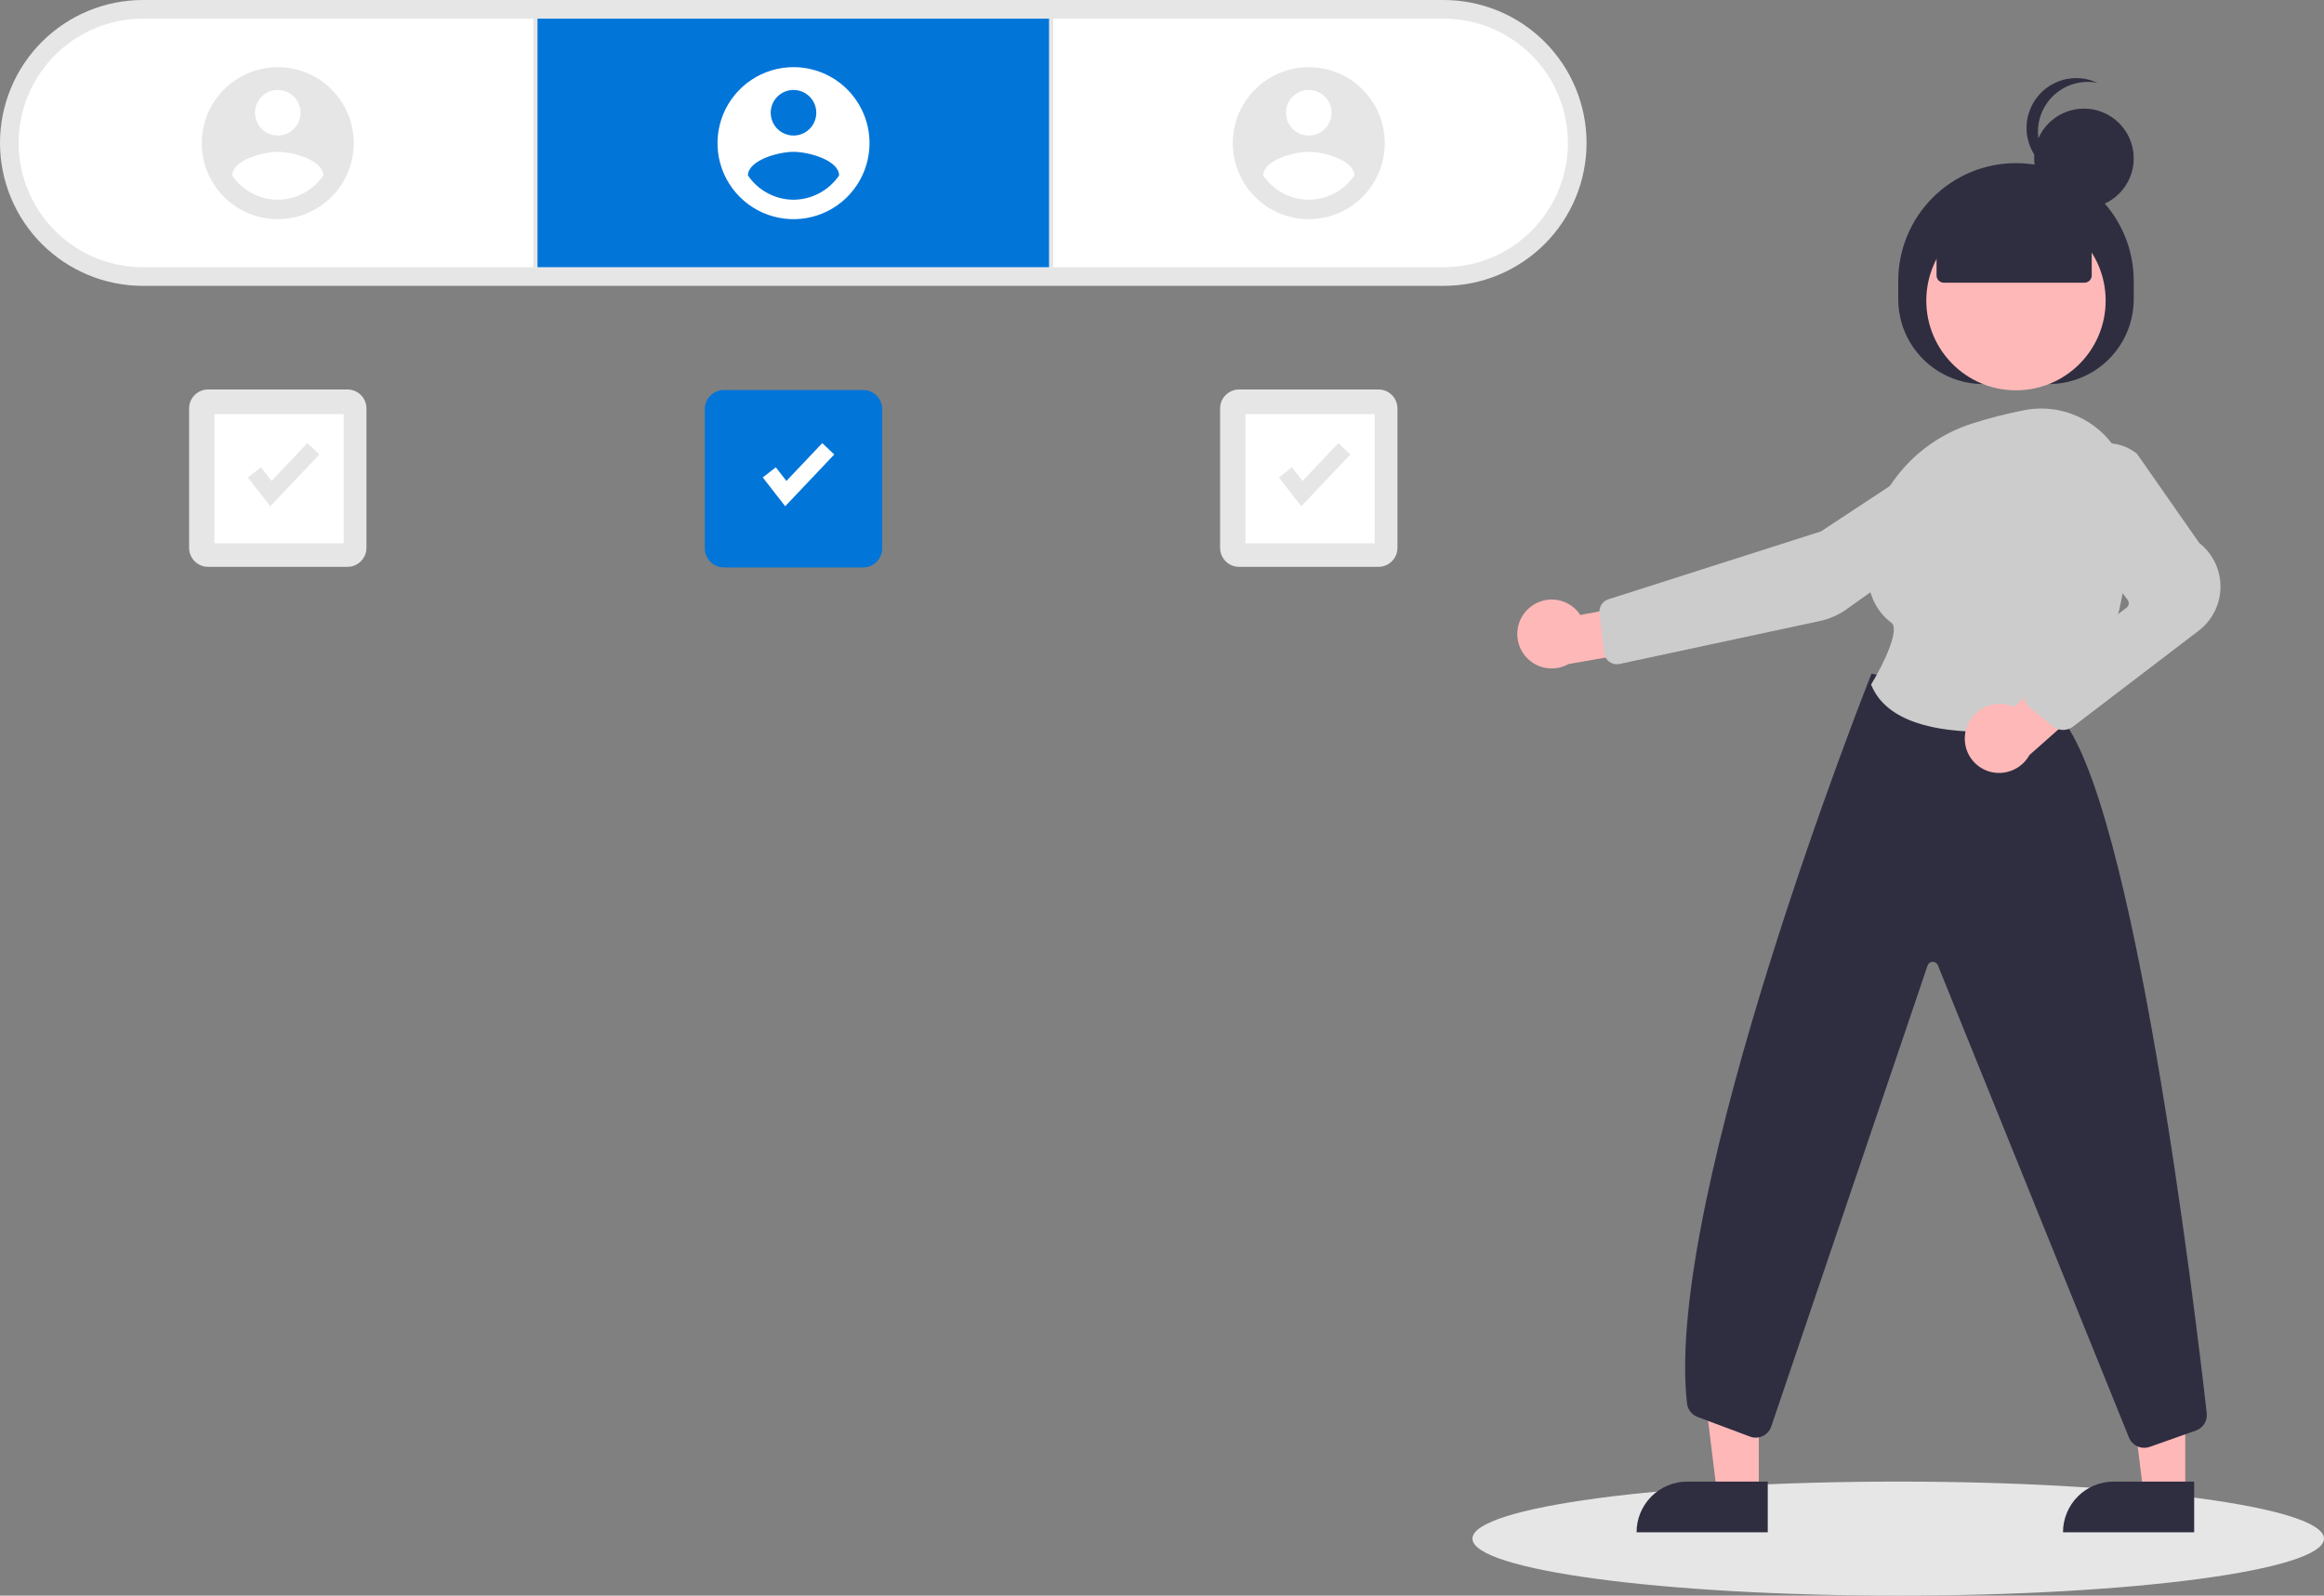 <svg width="434" height="298" viewBox="0 0 434 298" fill="none" xmlns="http://www.w3.org/2000/svg">
<rect x="0" y="0" width="434" height="298" fill="#808080" stroke="none"/>
<g clip-path="url(#clip0_6:1322)">
<path d="M26.689 53.389C23.184 53.389 19.713 52.698 16.475 51.357C13.237 50.015 10.295 48.049 7.817 45.57C5.339 43.092 3.373 40.149 2.032 36.91C0.69 33.672 0 30.2 0 26.695C0 23.189 0.69 19.718 2.032 16.48C3.373 13.241 5.339 10.298 7.817 7.819C10.295 5.341 13.237 3.374 16.475 2.033C19.713 0.691 23.184 0.001 26.689 0.001H269.596C273.1 0.001 276.571 0.691 279.809 2.033C283.047 3.374 285.989 5.341 288.467 7.819C290.946 10.298 292.911 13.241 294.253 16.48C295.594 19.718 296.284 23.189 296.284 26.695C296.284 30.2 295.594 33.672 294.253 36.91C292.911 40.149 290.946 43.092 288.467 45.57C285.989 48.049 283.047 50.015 279.809 51.357C276.571 52.698 273.1 53.389 269.596 53.389H26.689Z" fill="#E6E6E6"/>
<path d="M26.689 3.482C20.534 3.482 14.631 5.928 10.279 10.281C5.927 14.634 3.481 20.538 3.481 26.695C3.481 32.851 5.927 38.755 10.279 43.108C14.631 47.461 20.534 49.907 26.689 49.907H269.596C275.751 49.907 281.654 47.461 286.006 43.108C290.358 38.755 292.803 32.851 292.803 26.695C292.803 20.538 290.358 14.634 286.006 10.281C281.654 5.928 275.751 3.482 269.596 3.482H26.689Z" fill="white"/>
<path d="M100.373 3.482H99.6V49.906H100.373V3.482Z" fill="#E6E6E6"/>
<path d="M196.685 3.482H195.912V49.906H196.685V3.482Z" fill="#E6E6E6"/>
<path d="M195.911 3.482H100.373V49.906H195.911V3.482Z" fill="#0275D8"/>
<path d="M148.186 12.54C145.379 12.54 142.634 13.373 140.3 14.933C137.966 16.493 136.147 18.71 135.072 21.304C133.998 23.898 133.717 26.753 134.264 29.507C134.812 32.261 136.164 34.79 138.149 36.776C140.134 38.761 142.663 40.114 145.417 40.661C148.17 41.209 151.024 40.928 153.618 39.853C156.211 38.779 158.428 36.959 159.988 34.624C161.548 32.29 162.38 29.545 162.38 26.737C162.38 22.972 160.885 19.361 158.223 16.698C155.561 14.036 151.95 12.54 148.186 12.54ZM148.186 16.799C149.028 16.799 149.851 17.049 150.552 17.517C151.252 17.985 151.798 18.65 152.12 19.428C152.442 20.207 152.527 21.063 152.362 21.889C152.198 22.715 151.792 23.474 151.197 24.07C150.601 24.666 149.843 25.071 149.017 25.235C148.191 25.4 147.334 25.316 146.556 24.993C145.778 24.671 145.113 24.125 144.645 23.424C144.177 22.724 143.928 21.901 143.928 21.058C143.928 19.929 144.377 18.846 145.175 18.047C145.974 17.248 147.057 16.8 148.186 16.8V16.799ZM148.186 37.303C146.504 37.295 144.849 36.877 143.365 36.085C141.881 35.293 140.612 34.151 139.669 32.757C139.737 29.918 145.347 28.355 148.186 28.355C151.025 28.355 156.634 29.918 156.702 32.757C155.759 34.15 154.49 35.291 153.006 36.083C151.522 36.875 149.868 37.294 148.186 37.303Z" fill="white"/>
<path d="M51.871 12.54C49.064 12.54 46.32 13.373 43.986 14.933C41.651 16.493 39.832 18.71 38.758 21.304C37.683 23.898 37.402 26.753 37.95 29.507C38.498 32.261 39.849 34.79 41.835 36.776C43.82 38.761 46.349 40.114 49.102 40.661C51.856 41.209 54.71 40.928 57.303 39.853C59.897 38.779 62.114 36.959 63.673 34.624C65.233 32.29 66.066 29.545 66.066 26.737C66.066 22.972 64.57 19.361 61.908 16.698C59.246 14.036 55.636 12.54 51.871 12.54ZM51.871 16.799C52.714 16.799 53.537 17.049 54.237 17.517C54.938 17.985 55.483 18.65 55.806 19.428C56.128 20.207 56.212 21.063 56.048 21.889C55.884 22.715 55.478 23.474 54.883 24.07C54.287 24.666 53.528 25.071 52.702 25.235C51.876 25.4 51.02 25.316 50.242 24.993C49.464 24.671 48.799 24.125 48.331 23.424C47.863 22.724 47.613 21.901 47.613 21.058C47.613 19.929 48.062 18.845 48.86 18.047C49.659 17.248 50.742 16.799 51.871 16.799ZM51.871 37.303C50.189 37.295 48.534 36.877 47.05 36.085C45.566 35.293 44.298 34.151 43.355 32.757C43.423 29.918 49.033 28.355 51.871 28.355C54.71 28.355 60.32 29.918 60.388 32.757C59.444 34.15 58.175 35.291 56.692 36.083C55.208 36.875 53.553 37.294 51.871 37.303Z" fill="#E6E6E6"/>
<path d="M244.409 12.54C241.601 12.54 238.857 13.373 236.523 14.933C234.188 16.493 232.369 18.71 231.295 21.304C230.221 23.898 229.939 26.753 230.487 29.507C231.035 32.261 232.387 34.79 234.372 36.776C236.357 38.761 238.886 40.114 241.639 40.661C244.393 41.209 247.247 40.928 249.84 39.853C252.434 38.779 254.651 36.959 256.211 34.624C257.77 32.29 258.603 29.545 258.603 26.737C258.603 22.972 257.107 19.361 254.445 16.698C251.784 14.036 248.173 12.54 244.409 12.54ZM244.409 16.799C245.251 16.799 246.074 17.049 246.774 17.517C247.475 17.985 248.02 18.65 248.343 19.428C248.665 20.207 248.749 21.063 248.585 21.889C248.421 22.715 248.015 23.474 247.42 24.07C246.824 24.666 246.065 25.071 245.239 25.235C244.413 25.4 243.557 25.316 242.779 24.993C242.001 24.671 241.336 24.125 240.868 23.424C240.4 22.724 240.15 21.901 240.15 21.058C240.15 19.929 240.599 18.845 241.398 18.047C242.196 17.248 243.279 16.799 244.409 16.799ZM244.409 37.303C242.726 37.295 241.071 36.877 239.587 36.085C238.103 35.293 236.835 34.151 235.892 32.757C235.96 29.918 241.57 28.355 244.409 28.355C247.247 28.355 252.857 29.918 252.925 32.757C251.981 34.15 250.713 35.291 249.229 36.083C247.745 36.875 246.091 37.294 244.409 37.303Z" fill="#E6E6E6"/>
<path d="M161.197 72.844H135.175C133.215 72.844 131.626 74.433 131.626 76.394V102.421C131.626 104.382 133.215 105.971 135.175 105.971H161.197C163.157 105.971 164.746 104.382 164.746 102.421V76.394C164.746 74.433 163.157 72.844 161.197 72.844Z" fill="#0275D8"/>
<path d="M354.489 298C398.402 298 434 293.233 434 287.352C434 281.472 398.402 276.705 354.489 276.705C310.577 276.705 274.979 281.472 274.979 287.352C274.979 293.233 310.577 298 354.489 298Z" fill="#E6E6E6"/>
<path d="M257.422 72.738H231.4C229.44 72.738 227.851 74.327 227.851 76.287V102.315C227.851 104.275 229.44 105.864 231.4 105.864H257.422C259.382 105.864 260.971 104.275 260.971 102.315V76.287C260.971 74.327 259.382 72.738 257.422 72.738Z" fill="#E6E6E6"/>
<path d="M256.712 77.341H232.583V101.474H256.712V77.341Z" fill="white"/>
<path d="M146.632 94.551L142.448 89.168L144.881 87.275L146.862 89.823L153.556 82.756L155.794 84.877L146.632 94.551Z" fill="white"/>
<path d="M243.014 94.551L238.83 89.168L241.263 87.275L243.244 89.823L249.938 82.756L252.176 84.877L243.014 94.551Z" fill="#E6E6E6"/>
<path d="M64.885 72.738H38.862C36.903 72.738 35.314 74.327 35.314 76.287V102.315C35.314 104.275 36.903 105.864 38.862 105.864H64.885C66.845 105.864 68.434 104.275 68.434 102.315V76.287C68.434 74.327 66.845 72.738 64.885 72.738Z" fill="#E6E6E6"/>
<path d="M64.174 77.341H40.045V101.474H64.174V77.341Z" fill="white"/>
<path d="M50.478 94.551L46.294 89.168L48.727 87.275L50.708 89.823L57.401 82.756L59.64 84.877L50.478 94.551Z" fill="#E6E6E6"/>
<path d="M408.089 278.933H400.294L396.587 248.861H408.091L408.089 278.933Z" fill="#FFB8B8"/>
<path d="M394.723 276.705H409.755V286.17H385.26C385.26 283.66 386.257 281.252 388.031 279.477C389.806 277.702 392.213 276.705 394.723 276.705Z" fill="#2F2E41"/>
<path d="M328.453 278.933H320.658L316.951 248.861H328.456L328.453 278.933Z" fill="#FFB8B8"/>
<path d="M315.091 276.705H330.124V286.17H305.625C305.625 283.66 306.622 281.252 308.397 279.477C310.172 277.702 312.579 276.705 315.088 276.705H315.091Z" fill="#2F2E41"/>
<path d="M354.489 55.868V52.458C354.489 46.625 356.806 41.031 360.93 36.906C365.054 32.782 370.647 30.464 376.478 30.464C382.31 30.464 387.903 32.782 392.027 36.906C396.151 41.031 398.468 46.625 398.468 52.458V55.867C398.468 60.072 396.798 64.105 393.825 67.078C390.853 70.051 386.821 71.721 382.617 71.721H370.342C366.138 71.721 362.107 70.051 359.134 67.078C356.162 64.105 354.492 60.072 354.492 55.867L354.489 55.868Z" fill="#2F2E41"/>
<path d="M376.479 72.897C385.728 72.897 393.226 65.398 393.226 56.147C393.226 46.897 385.728 39.397 376.479 39.397C367.23 39.397 359.732 46.897 359.732 56.147C359.732 65.398 367.23 72.897 376.479 72.897Z" fill="#FFB8B8"/>
<path d="M285.388 113.712C286.067 113.071 286.879 112.586 287.766 112.292C288.654 111.998 289.595 111.902 290.523 112.011C291.451 112.12 292.344 112.431 293.139 112.923C293.934 113.415 294.612 114.074 295.124 114.856L309.48 112.141L313.258 120.464L292.931 124.013C291.56 124.785 289.955 125.028 288.418 124.696C286.88 124.364 285.518 123.48 284.589 122.211C283.66 120.942 283.228 119.376 283.375 117.81C283.522 116.244 284.238 114.786 285.388 113.712Z" fill="#FFB8B8"/>
<path d="M363.423 83.445L363.61 83.73L340.071 99.241L300.349 111.927C299.822 112.097 299.37 112.443 299.071 112.908C298.771 113.373 298.641 113.927 298.704 114.477L299.57 121.942C299.609 122.273 299.716 122.591 299.885 122.878C300.054 123.165 300.28 123.413 300.551 123.607C300.821 123.8 301.129 123.936 301.454 124.003C301.78 124.071 302.116 124.07 302.441 124.001L339.826 115.986C341.636 115.6 343.347 114.847 344.854 113.772L371.296 94.953C372.748 93.918 373.735 92.355 374.046 90.6C374.357 88.844 373.967 87.037 372.96 85.567C371.952 84.096 370.408 83.08 368.659 82.737C366.91 82.394 365.096 82.751 363.608 83.731L363.423 83.445Z" fill="#CCCCCC"/>
<path d="M400.433 270.4C399.834 270.4 399.249 270.226 398.748 269.899C398.247 269.571 397.852 269.105 397.611 268.557L361.877 180.24C361.793 180.048 361.653 179.887 361.475 179.777C361.297 179.668 361.09 179.615 360.882 179.627C360.673 179.639 360.473 179.714 360.308 179.843C360.144 179.972 360.023 180.148 359.961 180.348L330.807 266.328C330.684 266.728 330.48 267.099 330.209 267.418C329.937 267.736 329.603 267.996 329.228 268.18C328.852 268.365 328.443 268.471 328.025 268.492C327.607 268.512 327.189 268.447 326.797 268.3L317.02 264.632C316.49 264.435 316.024 264.095 315.676 263.649C315.327 263.203 315.109 262.669 315.045 262.106C310.647 223.785 349.001 127.057 349.389 126.083L349.496 125.814L384.459 133.55L384.532 133.629C398.48 148.849 409.946 244.846 412.103 263.936C412.183 264.625 412.026 265.321 411.658 265.91C411.29 266.498 410.732 266.943 410.077 267.172L401.448 270.225C401.122 270.34 400.778 270.399 400.433 270.399V270.4Z" fill="#2F2E41"/>
<path d="M370.309 136.666C361.838 136.666 352.394 134.976 349.488 128.004L349.421 127.844L349.511 127.696C351.806 123.93 354.838 117.507 353.208 116.301C349.997 113.926 348.439 110.02 348.577 104.69C348.878 93.12 356.76 82.847 368.191 79.128C371.381 78.107 374.628 77.271 377.916 76.624C380.312 76.14 382.786 76.193 385.159 76.78C387.533 77.366 389.747 78.471 391.643 80.014C393.562 81.568 395.114 83.528 396.186 85.753C397.258 87.978 397.825 90.413 397.844 92.883C397.963 105.247 396.061 122.469 386.311 134.291C385.854 134.84 385.219 135.21 384.516 135.335C379.827 136.184 375.074 136.629 370.309 136.666Z" fill="#CCCCCC"/>
<path d="M367.158 136.2C367.619 134.546 368.714 133.141 370.205 132.29C371.696 131.439 373.463 131.211 375.121 131.655C375.459 131.75 375.79 131.872 376.108 132.021L387.008 122.099L394.589 127.207L379.001 141.004C378.297 142.273 377.189 143.27 375.853 143.837C374.517 144.404 373.03 144.508 371.628 144.132C370.811 143.909 370.047 143.525 369.38 143.005C368.712 142.484 368.155 141.836 367.739 141.099C367.323 140.361 367.058 139.548 366.958 138.707C366.858 137.867 366.926 137.014 367.158 136.2Z" fill="#FFB8B8"/>
<path d="M385.282 136.325C384.574 136.326 383.888 136.08 383.34 135.631L379.042 132.118C378.683 131.825 378.396 131.455 378.201 131.035C378.006 130.615 377.908 130.157 377.915 129.694C377.923 129.231 378.034 128.776 378.242 128.363C378.45 127.949 378.749 127.588 379.116 127.306L397.145 113.476C397.359 113.311 397.499 113.069 397.535 112.801C397.572 112.534 397.501 112.263 397.339 112.047L386.211 97.333C384.918 95.629 384.27 93.522 384.38 91.386C384.491 89.25 385.354 87.222 386.816 85.661C388.356 83.998 390.465 82.974 392.724 82.793C394.983 82.613 397.228 83.288 399.012 84.686L399.083 84.76L410.703 101.402C411.959 102.387 412.971 103.65 413.659 105.091C414.347 106.532 414.693 108.113 414.669 109.71C414.645 111.307 414.253 112.876 413.522 114.297C412.791 115.717 411.742 116.948 410.457 117.896L387.107 135.722C386.578 136.112 385.938 136.323 385.281 136.323L385.282 136.325Z" fill="#CCCCCC"/>
<path d="M361.645 51.435V43.124L376.479 36.644L390.623 43.122V51.433C390.623 51.612 390.588 51.789 390.519 51.955C390.451 52.12 390.35 52.271 390.224 52.397C390.097 52.524 389.947 52.624 389.781 52.693C389.616 52.761 389.438 52.797 389.259 52.797H363.008C362.829 52.797 362.652 52.761 362.486 52.693C362.321 52.624 362.171 52.524 362.044 52.397C361.917 52.271 361.817 52.12 361.748 51.955C361.68 51.789 361.645 51.612 361.645 51.433V51.435Z" fill="#2F2E41"/>
<path d="M389.169 38.885C394.304 38.885 398.467 34.721 398.467 29.585C398.467 24.448 394.304 20.285 389.169 20.285C384.034 20.285 379.871 24.448 379.871 29.585C379.871 34.721 384.034 38.885 389.169 38.885Z" fill="#2F2E41"/>
<path d="M380.586 24.596C380.586 23.22 380.89 21.861 381.478 20.617C382.067 19.373 382.923 18.275 383.987 17.403C385.051 16.53 386.295 15.905 387.63 15.572C388.964 15.239 390.356 15.206 391.705 15.476C390.515 14.915 389.219 14.613 387.903 14.591C386.587 14.568 385.281 14.825 384.072 15.345C382.863 15.865 381.778 16.636 380.89 17.606C380.001 18.577 379.328 19.726 378.916 20.976C378.504 22.226 378.363 23.549 378.5 24.858C378.638 26.167 379.052 27.432 379.715 28.569C380.378 29.706 381.275 30.689 382.347 31.454C383.418 32.218 384.64 32.746 385.93 33.003C384.334 32.253 382.984 31.064 382.038 29.576C381.092 28.087 380.59 26.36 380.589 24.596H380.586Z" fill="#2F2E41"/>
</g>
<defs>
<clipPath id="clip0_6:1322">
<rect width="434" height="298" fill="white"/>
</clipPath>
</defs>
</svg>
